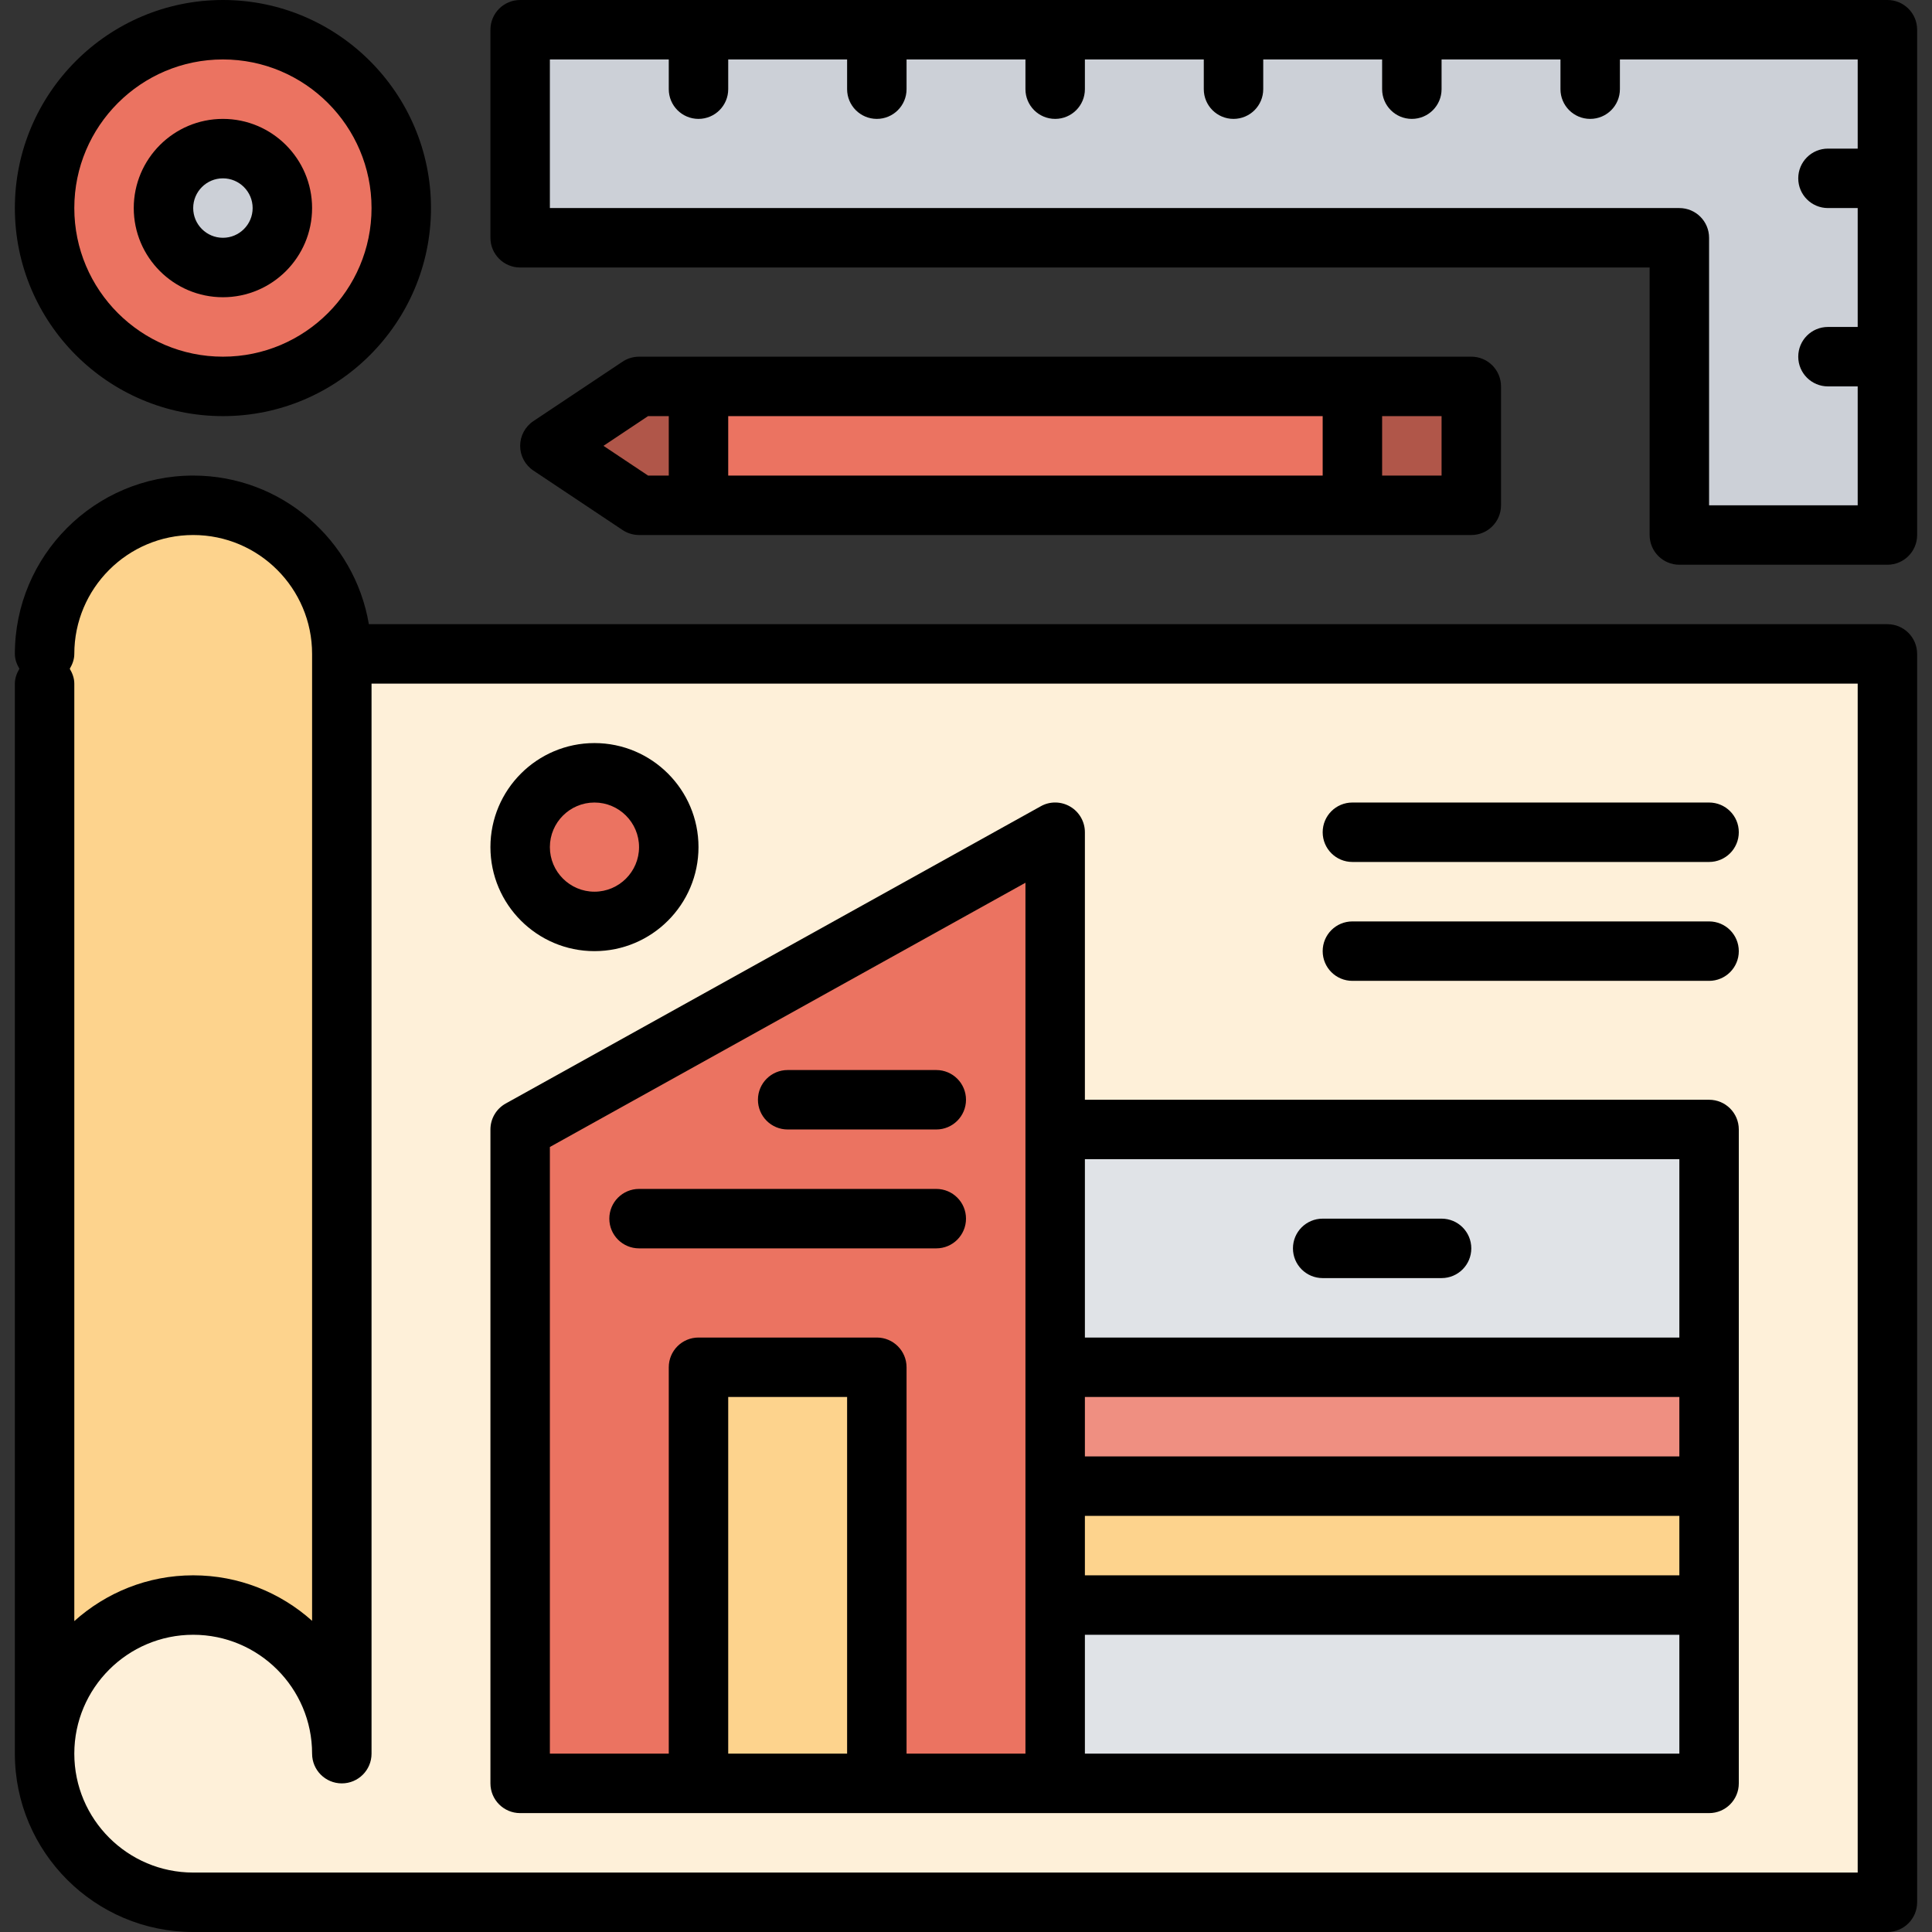 <?xml version="1.0" encoding="iso-8859-1"?>
<!-- Generator: Adobe Illustrator 19.0.0, SVG Export Plug-In . SVG Version: 6.00 Build 0)  -->
<svg version="1.1" id="Capa_1" xmlns="http://www.w3.org/2000/svg" xmlns:xlink="http://www.w3.org/1999/xlink" x="0px" y="0px"
	 viewBox="0 0 520 520" style="enable-background:new 0 0 520 520;" xml:space="preserve">
<rect x="0" y="0" width="520" height="520" fill="#333333" stroke="none"/>
<path style="fill:#FEF0D9;" d="M92,176c0-22.088-17.912-40-40-40s-40,17.912-40,40v8v288c0,22.088,17.912,40,40,40h456V176H92z"/>
<path style="fill:#FDD38D;" d="M12,176c0-22.088,17.912-40,40-40s40,17.912,40,40v296c0-22.088-17.912-40-40-40s-40,17.912-40,40"/>
<rect x="284" y="304" style="fill:#E0E3E7;" width="176" height="176"/>
<rect x="284" y="400" style="fill:#FDD38D;" width="176" height="32"/>
<rect x="284" y="368" style="fill:#EF8F81;" width="176" height="32"/>
<polygon style="fill:#EB7361;" points="140,304 284,224 284,480 140,480 "/>
<rect x="188" y="368" style="fill:#FDD38D;" width="48" height="112"/>
<g>
	<circle style="fill:#EB7361;" cx="160" cy="228" r="20"/>
	<rect x="188" y="104" style="fill:#EB7361;" width="176" height="32"/>
</g>
<g>
	<rect x="364" y="104" style="fill:#B05649;" width="32" height="32"/>
	<polygon style="fill:#B05649;" points="188,136 172,136 148,120 172,104 188,104 	"/>
</g>
<polygon style="fill:#CCD0D7;" points="140,8 140,64 452,64 452,144 508,144 508,8 "/>
<circle style="fill:#EB7361;" cx="60" cy="56" r="48"/>
<circle style="fill:#CCD0D7;" cx="60" cy="56" r="16"/>
<path d="M508,168H99.28c-3.824-22.664-23.536-40-47.28-40c-26.472,0-48,21.528-48,48c0,1.488,0.52,2.808,1.224,4
	C4.52,181.192,4,182.512,4,184v288c0,26.472,21.528,48,48,48h456c4.424,0,8-3.576,8-8V176C516,171.576,512.424,168,508,168z M52,144
	c17.648,0,32,14.352,32,32v260.248C75.504,428.64,64.28,424,52,424c-12.304,0-23.496,4.688-32,12.32V184c0-1.488-0.52-2.808-1.224-4
	c0.704-1.192,1.224-2.512,1.224-4C20,158.352,34.352,144,52,144z M500,504H52c-17.648,0-32-14.352-32-32s14.352-32,32-32
	s32,14.352,32,32c0,4.424,3.584,8,8,8s8-3.576,8-8V184h400V504z"/>
<path d="M140,488h48h48h48h176c4.424,0,8-3.576,8-8V304c0-4.424-3.576-8-8-8H292v-72c0-2.832-1.504-5.464-3.944-6.896
	c-2.44-1.44-5.48-1.488-7.936-0.096l-144,80c-2.544,1.408-4.12,4.088-4.12,6.992v176C132,484.424,135.584,488,140,488z M196,472v-96
	h32v96H196z M292,408h160v16H292V408z M452,392H292v-16h160V392z M292,472v-32h160v32H292z M452,312v48H292v-48H452z M148,308.712
	l128-71.12V304v168h-32V368c0-4.424-3.584-8-8-8h-48c-4.416,0-8,3.576-8,8v104h-32V308.712z"/>
<path d="M252,336c4.416,0,8-3.576,8-8s-3.584-8-8-8h-80c-4.416,0-8,3.576-8,8s3.584,8,8,8H252z"/>
<path d="M212,304h40c4.416,0,8-3.576,8-8s-3.584-8-8-8h-40c-4.416,0-8,3.576-8,8S207.584,304,212,304z"/>
<path d="M356,344h32c4.424,0,8-3.576,8-8s-3.576-8-8-8h-32c-4.424,0-8,3.576-8,8S351.576,344,356,344z"/>
<path d="M364,232h96c4.424,0,8-3.576,8-8s-3.576-8-8-8h-96c-4.424,0-8,3.576-8,8S359.576,232,364,232z"/>
<path d="M364,264h96c4.424,0,8-3.576,8-8s-3.576-8-8-8h-96c-4.424,0-8,3.576-8,8C356,260.424,359.576,264,364,264z"/>
<path d="M160,256c15.44,0,28-12.56,28-28s-12.56-28-28-28s-28,12.56-28,28S144.56,256,160,256z M160,216c6.616,0,12,5.384,12,12
	s-5.384,12-12,12s-12-5.384-12-12S153.384,216,160,216z"/>
<path d="M167.56,142.656c1.312,0.872,2.864,1.344,4.44,1.344h16h176h32c4.424,0,8-3.576,8-8v-32c0-4.424-3.576-8-8-8h-32H188h-16
	c-1.576,0-3.128,0.472-4.44,1.344l-24,16c-2.224,1.488-3.56,3.984-3.56,6.656s1.336,5.168,3.56,6.656L167.56,142.656z M388,128h-16
	v-16h16V128z M356,128H196v-16h160V128z M174.424,112H180v16h-5.576l-12-8L174.424,112z"/>
<path d="M508,0H140c-4.416,0-8,3.576-8,8v56c0,4.424,3.584,8,8,8h304v72c0,4.424,3.576,8,8,8h56c4.424,0,8-3.576,8-8V8
	C516,3.576,512.424,0,508,0z M460,136V64c0-4.424-3.576-8-8-8H148V16h32v8c0,4.424,3.584,8,8,8s8-3.576,8-8v-8h32v8
	c0,4.424,3.584,8,8,8s8-3.576,8-8v-8h32v8c0,4.424,3.576,8,8,8s8-3.576,8-8v-8h32v8c0,4.424,3.576,8,8,8s8-3.576,8-8v-8h32v8
	c0,4.424,3.576,8,8,8s8-3.576,8-8v-8h32v8c0,4.424,3.576,8,8,8s8-3.576,8-8v-8h64v24h-8c-4.424,0-8,3.576-8,8s3.576,8,8,8h8v32h-8
	c-4.424,0-8,3.576-8,8s3.576,8,8,8h8v32H460z"/>
<path d="M60,112c30.88,0,56-25.128,56-56S90.88,0,60,0S4,25.128,4,56S29.12,112,60,112z M60,16c22.056,0,40,17.944,40,40
	S82.056,96,60,96S20,78.056,20,56S37.944,16,60,16z"/>
<path d="M60,80c13.232,0,24-10.768,24-24S73.232,32,60,32S36,42.768,36,56S46.768,80,60,80z M60,48c4.408,0,8,3.584,8,8
	s-3.592,8-8,8s-8-3.584-8-8S55.592,48,60,48z"/>
<g>
</g>
<g>
</g>
<g>
</g>
<g>
</g>
<g>
</g>
<g>
</g>
<g>
</g>
<g>
</g>
<g>
</g>
<g>
</g>
<g>
</g>
<g>
</g>
<g>
</g>
<g>
</g>
<g>
</g>
</svg>
